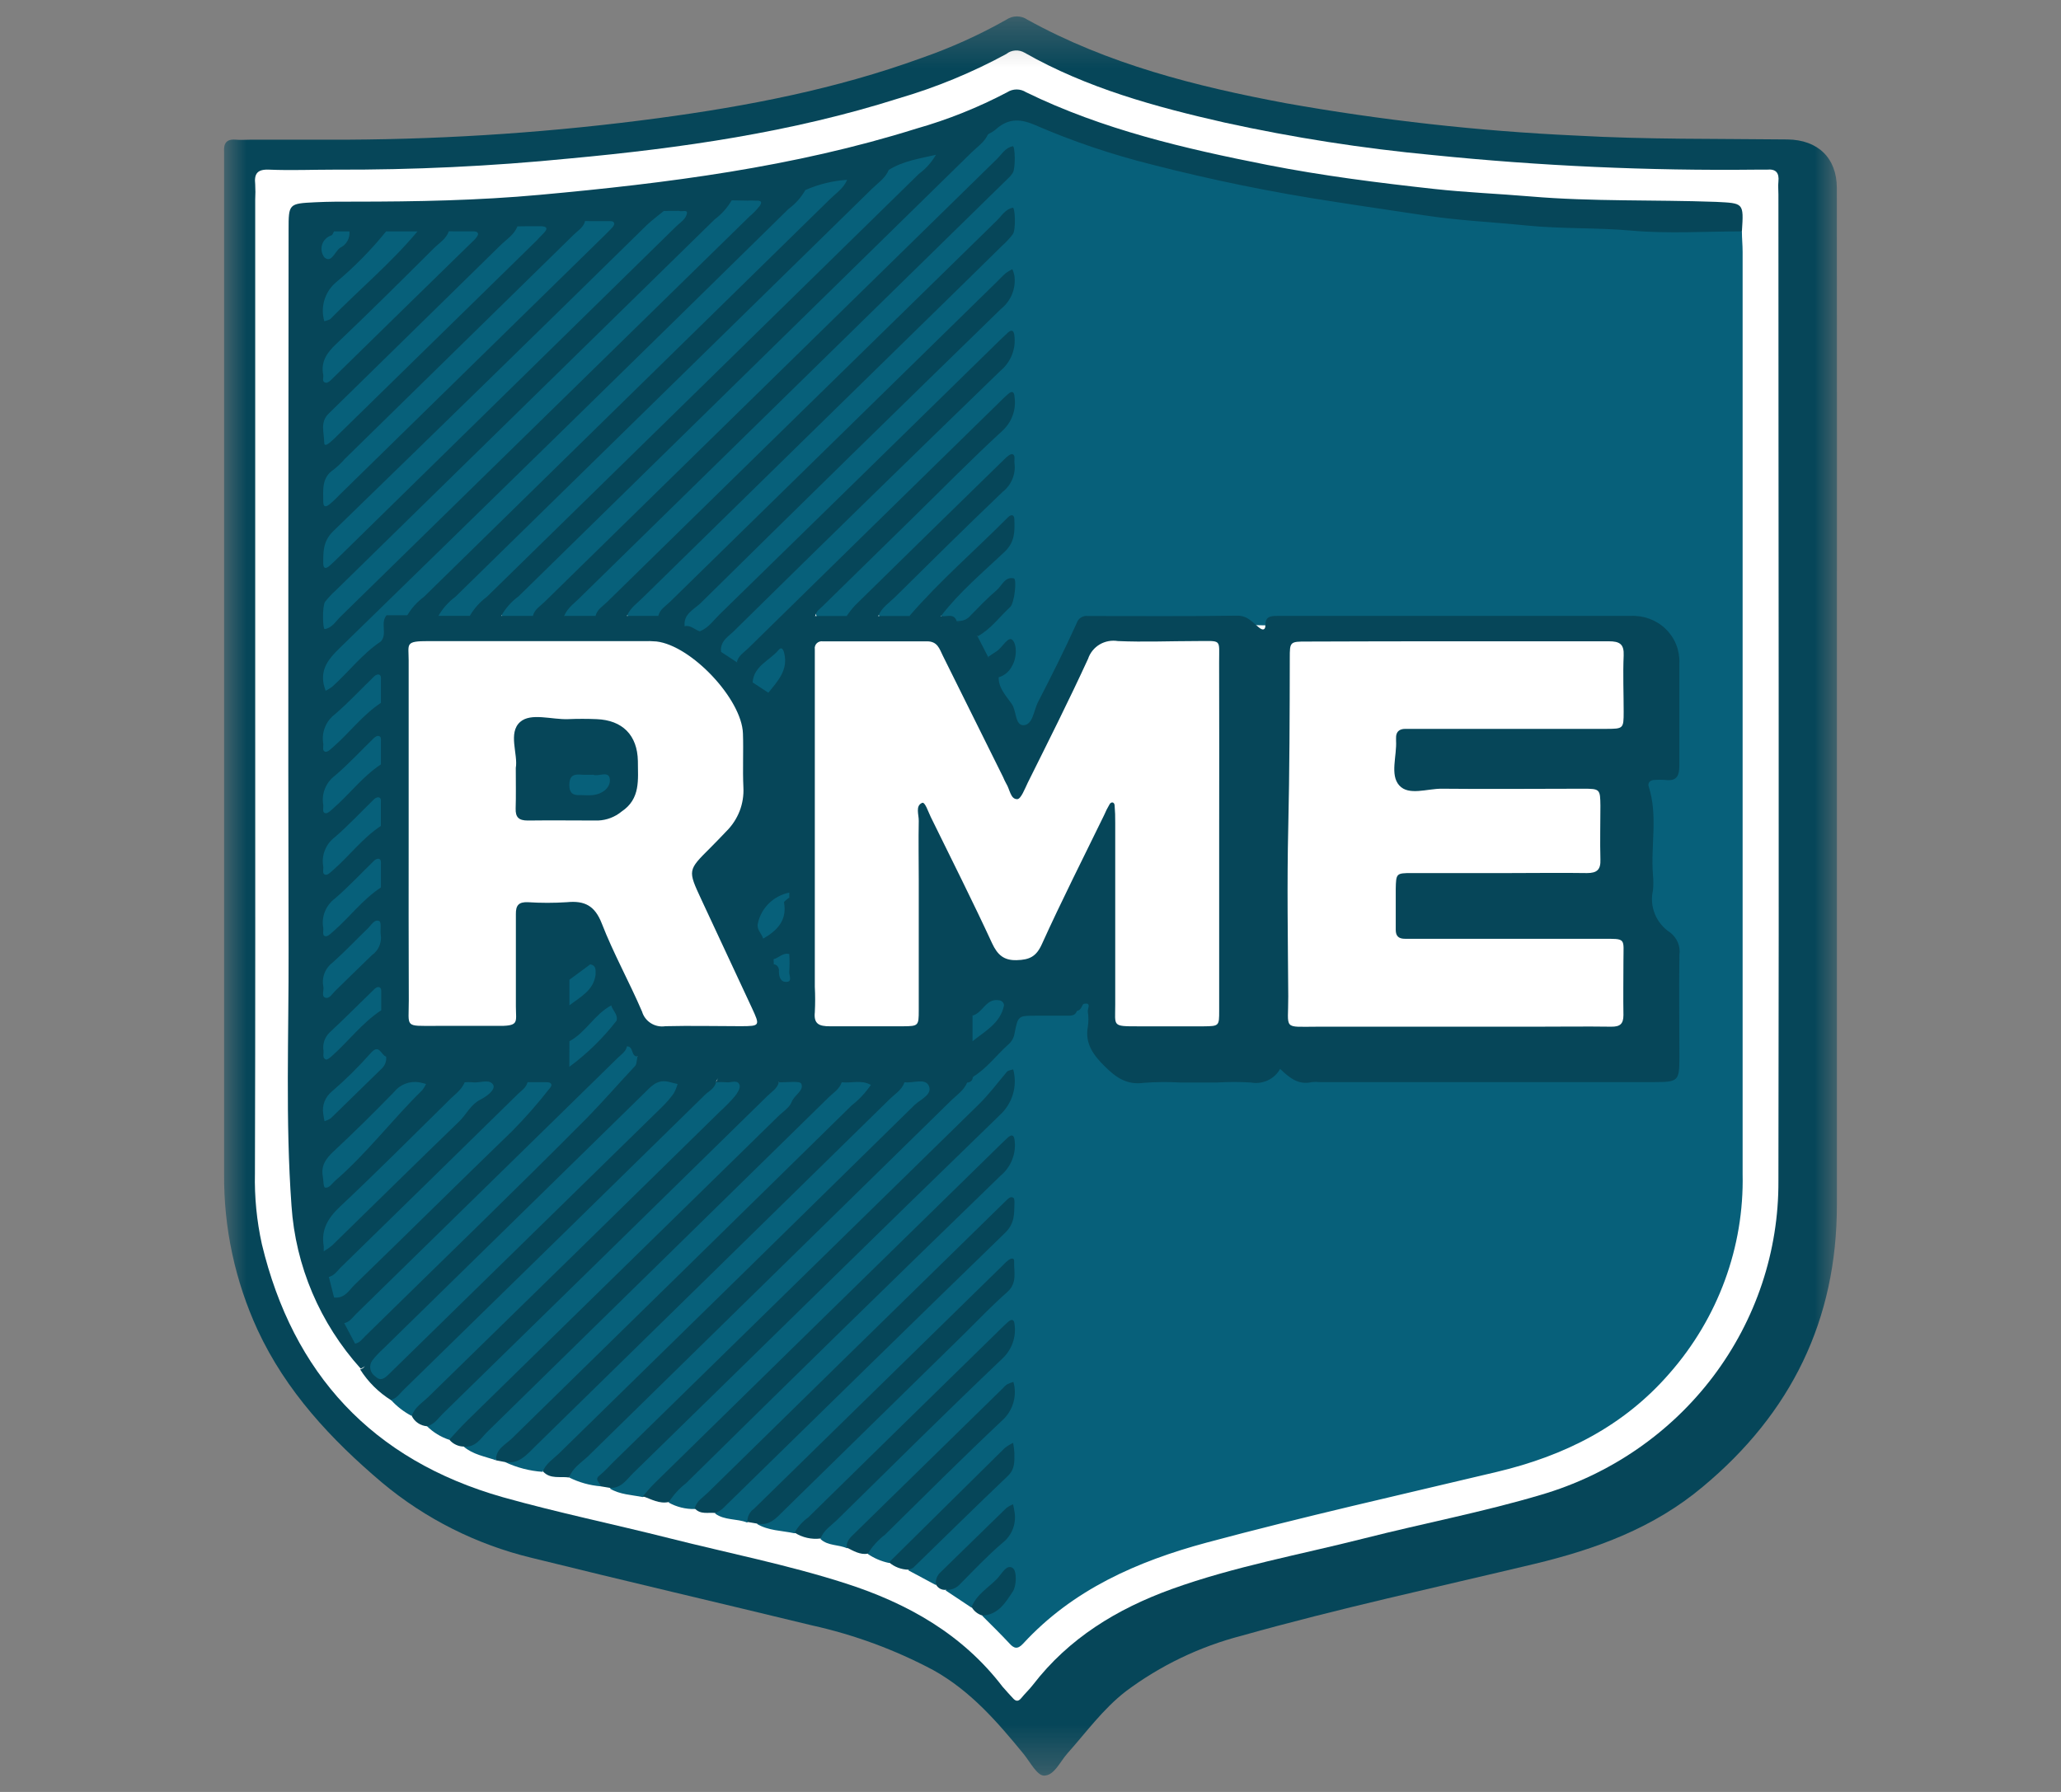 <svg width="46" height="40" viewBox="0 0 46 40" fill="none" xmlns="http://www.w3.org/2000/svg">
<rect x="0" y="0" width="46" height="40" fill="#808080" stroke="none"/>
<mask id="mask0_8677_2561" style="mask-type:luminance" maskUnits="userSpaceOnUse" x="5" y="0" width="36" height="40">
<path d="M41 0.364H5V39.636H41V0.364Z" fill="white"/>
</mask>
<g mask="url(#mask0_8677_2561)">
<path d="M40.998 15.921C40.998 19.577 40.998 23.237 40.998 26.901C40.998 29.459 39.98 31.546 38.001 33.191C36.913 34.105 35.62 34.582 34.244 34.911C32.068 35.431 29.869 35.906 27.716 36.512C26.777 36.755 25.896 37.178 25.124 37.757C24.613 38.154 24.243 38.671 23.823 39.141C23.658 39.326 23.531 39.636 23.302 39.636C23.147 39.636 22.991 39.332 22.85 39.157C22.264 38.442 21.666 37.746 20.83 37.281C19.978 36.827 19.066 36.491 18.121 36.282C16.037 35.776 13.946 35.29 11.863 34.774C10.635 34.477 9.493 33.903 8.53 33.098C7.387 32.131 6.382 31.052 5.749 29.686C5.246 28.592 4.991 27.404 5.002 26.204C5.002 20.39 5.002 14.576 5.002 8.762V3.735C5.002 3.62 5.002 3.506 5.002 3.392C4.989 3.208 5.045 3.1 5.26 3.118C5.375 3.128 5.493 3.118 5.609 3.118C6.33 3.118 7.05 3.118 7.771 3.118C10.085 3.105 12.395 2.945 14.687 2.638C16.685 2.37 18.66 1.988 20.561 1.297C21.22 1.068 21.857 0.781 22.463 0.438C22.531 0.391 22.613 0.366 22.696 0.366C22.78 0.366 22.861 0.391 22.929 0.438C24.724 1.431 26.691 1.928 28.694 2.303C30.834 2.684 32.996 2.926 35.169 3.026C36.746 3.115 38.321 3.095 39.895 3.113C40.576 3.121 40.997 3.528 40.997 4.198C40.999 8.106 41 12.014 40.998 15.921Z" fill="#064659"/>
<path d="M5.696 15.497V4.457C5.702 4.343 5.702 4.228 5.696 4.114C5.67 3.877 5.744 3.775 6.007 3.787C6.492 3.807 6.98 3.787 7.466 3.787C9.217 3.794 10.967 3.711 12.709 3.538C15.195 3.308 17.668 2.955 20.06 2.195C20.894 1.951 21.699 1.619 22.46 1.205C22.517 1.159 22.586 1.132 22.66 1.127C22.733 1.122 22.806 1.14 22.869 1.177C24.256 1.966 25.786 2.385 27.332 2.736C28.864 3.072 30.415 3.314 31.978 3.461C34.376 3.705 36.787 3.814 39.199 3.787C39.276 3.787 39.354 3.787 39.432 3.787C39.64 3.765 39.713 3.86 39.693 4.053C39.683 4.148 39.693 4.244 39.693 4.34C39.693 11.679 39.708 19.02 39.693 26.359C39.702 27.932 39.19 29.464 38.235 30.728C37.28 31.991 35.933 32.917 34.396 33.367C33.103 33.752 31.769 34.005 30.461 34.337C29.02 34.703 27.553 34.966 26.151 35.472C24.926 35.915 23.854 36.572 23.058 37.605C22.977 37.711 22.876 37.804 22.791 37.909C22.726 37.987 22.67 37.978 22.609 37.909C22.548 37.841 22.453 37.743 22.377 37.652C21.481 36.48 20.259 35.789 18.862 35.341C17.573 34.928 16.246 34.667 14.937 34.336C13.694 34.022 12.451 33.766 11.226 33.422C8.298 32.59 6.537 30.655 5.845 27.774C5.73 27.253 5.678 26.721 5.69 26.187C5.701 22.627 5.696 19.061 5.696 15.497Z" fill="white"/>
<path d="M38.878 5.165C38.878 5.318 38.894 5.47 38.894 5.622C38.894 12.483 38.894 19.345 38.894 26.207C38.929 27.838 38.346 29.424 37.259 30.66C36.239 31.834 34.928 32.495 33.409 32.856C31.247 33.371 29.079 33.857 26.933 34.434C25.379 34.853 23.941 35.487 22.836 36.689C22.707 36.829 22.626 36.794 22.525 36.68C22.329 36.471 22.124 36.268 21.924 36.07C22.059 35.84 22.339 35.731 22.443 35.473C22.463 35.422 22.505 35.345 22.472 35.321C22.392 35.248 22.351 35.351 22.304 35.389C22.104 35.562 21.956 35.796 21.683 35.886L21.106 35.502C21.433 35.123 21.829 34.812 22.171 34.448C22.255 34.369 22.33 34.281 22.393 34.184C22.443 34.102 22.524 33.97 22.466 33.929C22.368 33.857 22.311 34.005 22.256 34.061C21.79 34.491 21.369 34.968 20.884 35.38L20.273 35.053C20.724 34.355 21.415 33.878 21.97 33.274C22.144 33.123 22.296 32.95 22.424 32.76C22.46 32.692 22.516 32.587 22.465 32.55C22.413 32.513 22.34 32.603 22.29 32.652C21.659 33.27 21.028 33.888 20.396 34.503C20.24 34.655 20.093 34.856 19.838 34.888C19.671 34.853 19.512 34.785 19.372 34.69C19.313 34.408 19.549 34.285 19.703 34.131C20.438 33.397 21.185 32.673 21.928 31.947C22.025 31.852 22.124 31.761 22.216 31.662C22.356 31.51 22.519 31.357 22.469 31.121C22.337 31.228 22.213 31.346 22.101 31.473C21.027 32.494 20.01 33.572 18.904 34.561C18.714 34.474 18.481 34.511 18.316 34.358C18.253 34.053 18.512 33.926 18.678 33.761C19.815 32.635 20.962 31.52 22.098 30.401C22.276 30.225 22.465 30.055 22.489 29.784C22.244 29.852 22.13 30.072 21.967 30.229C20.75 31.409 19.541 32.599 18.327 33.784C18.15 33.958 17.995 34.163 17.73 34.226C17.449 34.165 17.151 34.171 16.894 34.017C17.864 33.277 18.663 32.363 19.536 31.528C20.374 30.73 21.19 29.913 22.015 29.104C22.148 28.992 22.266 28.864 22.367 28.723C22.422 28.634 22.536 28.522 22.432 28.429C22.39 28.393 22.292 28.53 22.225 28.594C21.069 29.726 19.917 30.862 18.756 31.986C18.065 32.657 17.409 33.357 16.674 33.986C16.444 33.895 16.173 33.942 15.963 33.787C16.024 33.525 16.248 33.383 16.43 33.211C18.295 31.375 20.166 29.54 22.043 27.707C22.231 27.523 22.469 27.362 22.475 27.058C22.222 27.138 22.093 27.363 21.921 27.531C19.975 29.428 18.032 31.327 16.092 33.228C15.915 33.4 15.769 33.616 15.505 33.685C15.303 33.689 15.104 33.64 14.928 33.543C14.886 33.217 15.166 33.086 15.346 32.903C17.558 30.726 19.774 28.554 21.994 26.387C22.171 26.213 22.376 26.056 22.46 25.809C22.479 25.758 22.516 25.675 22.477 25.657C22.438 25.639 22.382 25.7 22.342 25.739C22.261 25.823 22.186 25.904 22.096 25.985L14.99 32.941C14.798 33.129 14.619 33.336 14.345 33.418C14.097 33.368 13.837 33.364 13.612 33.228C16.4 30.486 19.19 27.753 21.983 25.028C22.174 24.84 22.396 24.674 22.472 24.4C22.488 24.345 22.52 24.256 22.491 24.237C22.399 24.181 22.382 24.292 22.335 24.336C19.622 27.066 16.82 29.736 14.07 32.456C13.83 32.678 13.609 32.919 13.41 33.178C13.164 33.158 12.924 33.091 12.704 32.981C12.637 32.623 12.954 32.491 13.146 32.303C15.931 29.561 18.733 26.831 21.52 24.088C21.577 24.024 21.638 23.965 21.698 23.904C22.009 23.573 22.396 23.302 22.531 22.837C22.62 22.533 22.892 22.533 23.153 22.525C23.464 22.511 23.775 22.577 24.05 22.373C24.393 22.22 24.396 22.487 24.437 22.677C24.679 23.835 24.856 24 26.064 23.974C26.874 23.957 27.691 24.1 28.495 23.821C28.806 23.713 29.116 23.987 29.455 23.987C31.869 23.987 34.284 23.987 36.698 23.987C37.141 23.987 37.335 23.814 37.32 23.378C37.304 22.769 37.32 22.159 37.32 21.55C37.34 21.338 37.278 21.127 37.147 20.957C36.749 20.542 36.723 20.044 36.737 19.515C36.749 19.076 36.749 18.638 36.737 18.2C36.723 17.786 36.609 17.355 37.177 17.158C37.341 17.101 37.32 16.854 37.321 16.689C37.321 16.098 37.341 15.507 37.321 14.918C37.293 14.264 36.967 13.932 36.294 13.926C33.841 13.906 31.384 13.845 28.936 13.949C27.606 14.005 26.294 13.819 24.964 13.903C24.474 13.934 24.165 14.063 23.967 14.512C23.756 15.004 23.51 15.482 23.232 15.941C22.953 16.398 22.766 16.398 22.5 15.934C22.37 15.743 22.278 15.53 22.228 15.306C22.228 14.991 22.53 14.782 22.527 14.467C22.527 14.422 22.55 14.377 22.527 14.333C22.534 14.37 22.527 14.409 22.506 14.441C22.469 14.518 22.41 14.583 22.337 14.629C22.264 14.675 22.179 14.7 22.091 14.701C21.998 14.662 21.92 14.595 21.868 14.509C21.815 14.424 21.791 14.325 21.798 14.226C21.917 13.912 22.236 13.755 22.41 13.484C22.46 13.406 22.545 13.288 22.482 13.234C22.388 13.157 22.335 13.303 22.269 13.353C21.989 13.566 21.826 13.946 21.39 13.935C21.253 13.916 21.124 13.86 21.017 13.774C20.948 13.469 21.209 13.344 21.369 13.172C21.695 12.823 22.065 12.515 22.378 12.153C22.451 12.067 22.553 11.906 22.488 11.848C22.382 11.766 22.317 11.935 22.244 12C21.574 12.598 21.016 13.309 20.273 13.828C20.076 13.897 19.859 13.892 19.665 13.813C19.435 13.508 19.749 13.368 19.9 13.216C20.628 12.479 21.378 11.761 22.116 11.033C22.294 10.858 22.488 10.69 22.489 10.413C22.267 10.503 22.149 10.706 21.989 10.861C21.119 11.702 20.258 12.552 19.392 13.397C19.244 13.575 19.062 13.722 18.856 13.83C18.662 13.895 18.451 13.888 18.262 13.812C18.029 13.467 18.382 13.336 18.54 13.176C19.64 12.073 20.761 10.989 21.875 9.898C21.984 9.792 22.093 9.68 22.205 9.575C22.393 9.406 22.505 9.17 22.516 8.92C22.391 9.081 22.253 9.231 22.102 9.368C20.397 11.038 18.692 12.706 16.988 14.374C16.823 14.534 16.677 14.721 16.453 14.809C16.366 14.811 16.281 14.787 16.209 14.74C16.136 14.694 16.079 14.627 16.046 14.549C15.97 14.2 16.251 14.036 16.448 13.842C18.285 12.034 20.13 10.235 21.969 8.427C22.18 8.218 22.466 8.047 22.474 7.699C22.2 7.808 22.048 8.055 21.852 8.245C19.987 10.058 18.13 11.874 16.28 13.693C16.091 13.877 15.929 14.107 15.634 14.15C15.563 14.15 15.492 14.136 15.427 14.108C15.362 14.081 15.303 14.041 15.255 13.99C15.121 13.604 15.452 13.443 15.657 13.24C17.74 11.189 19.827 9.142 21.919 7.098C22.146 6.874 22.444 6.69 22.482 6.329C22.171 6.449 22.003 6.724 21.782 6.938C19.606 9.059 17.43 11.184 15.255 13.313C15.063 13.499 14.896 13.716 14.633 13.827C14.44 13.892 14.229 13.885 14.041 13.809C13.829 13.443 14.184 13.306 14.352 13.132C16.113 11.387 17.884 9.65 19.664 7.919C20.493 7.107 21.317 6.3 22.137 5.497C22.303 5.334 22.468 5.17 22.471 4.917C22.264 4.995 22.16 5.182 22.005 5.324C19.279 7.985 16.557 10.648 13.837 13.312C13.646 13.499 13.478 13.716 13.215 13.827C13.022 13.892 12.811 13.886 12.622 13.81C12.389 13.464 12.741 13.332 12.902 13.173C14.156 11.92 15.429 10.686 16.695 9.444L22.023 4.227C22.214 4.04 22.432 3.866 22.463 3.573C22.192 3.64 22.073 3.878 21.897 4.055C18.739 7.136 15.584 10.222 12.432 13.312C12.239 13.499 12.072 13.716 11.81 13.827C11.625 13.888 11.424 13.883 11.242 13.813C11.024 13.501 11.33 13.368 11.482 13.216C12.378 12.319 13.29 11.437 14.196 10.549C16.83 7.966 19.465 5.384 22.102 2.803C22.429 2.515 22.783 2.498 23.183 2.65C26.481 3.942 29.943 4.478 33.456 4.771C35.041 4.903 36.626 5.013 38.218 4.993C38.451 4.999 38.689 4.995 38.878 5.165Z" fill="#07607A"/>
<path d="M38.878 5.165C38.061 5.165 37.239 5.22 36.429 5.149C35.619 5.077 34.847 5.112 34.065 5.033C33.283 4.954 32.539 4.922 31.787 4.806C31.114 4.702 30.436 4.608 29.766 4.501C28.4 4.294 27.045 4.017 25.708 3.673C24.81 3.449 23.932 3.152 23.085 2.784C22.727 2.632 22.472 2.66 22.206 2.905C22.161 2.938 22.113 2.967 22.062 2.992C21.725 3.27 21.316 3.406 20.912 3.552C20.562 3.686 20.195 3.775 19.847 3.912C19.536 3.991 19.226 4.046 18.915 4.126C18.604 4.207 18.293 4.312 17.962 4.375C17.544 4.431 17.127 4.495 16.718 4.579C16.6 4.607 16.48 4.629 16.36 4.644C15.974 4.75 15.568 4.715 15.183 4.81C15.062 4.84 14.939 4.859 14.815 4.868C14.294 5.005 13.75 4.931 13.226 5.036C13.165 5.053 13.103 5.066 13.04 5.074C12.633 5.127 12.216 5.036 11.813 5.153C11.72 5.177 11.625 5.192 11.529 5.199C11.086 5.237 10.637 5.15 10.197 5.264C10.134 5.282 10.071 5.295 10.006 5.303C9.779 5.322 9.551 5.327 9.322 5.327C9.094 5.327 8.856 5.334 8.63 5.327C8.366 5.313 8.102 5.338 7.838 5.327C7.705 5.318 7.573 5.349 7.459 5.417C7.393 5.473 7.343 5.544 7.312 5.624C7.282 5.703 7.272 5.789 7.283 5.874C7.283 9.109 7.283 12.345 7.283 15.58C7.283 18.529 7.283 21.48 7.283 24.429C7.283 25.496 7.263 26.562 7.299 27.628C7.319 27.69 7.337 27.752 7.35 27.816C7.37 28.021 7.405 28.225 7.456 28.425C7.497 28.577 7.549 28.73 7.602 28.882C7.661 29.08 7.733 29.274 7.816 29.464C7.894 29.633 7.982 29.793 8.069 29.957C8.101 30.155 8.439 30.364 8.052 30.552C7.14 29.54 6.596 28.261 6.506 26.914C6.368 25.011 6.447 23.105 6.441 21.203C6.427 15.847 6.441 10.492 6.441 5.136C6.441 4.548 6.441 4.544 7.036 4.515C7.327 4.5 7.619 4.501 7.911 4.501C9.293 4.501 10.674 4.475 12.048 4.349C14.891 4.09 17.718 3.73 20.452 2.871C21.155 2.671 21.835 2.399 22.48 2.059C22.542 2.019 22.616 1.997 22.691 1.997C22.765 1.997 22.839 2.019 22.901 2.059C24.611 2.893 26.435 3.316 28.29 3.682C29.522 3.924 30.767 4.081 32.012 4.218C32.722 4.296 33.447 4.325 34.158 4.385C35.538 4.503 36.919 4.456 38.297 4.506C38.919 4.538 38.92 4.521 38.878 5.165Z" fill="#064659"/>
<path d="M8.039 30.57C8.149 30.533 8.169 30.469 8.113 30.37C8.057 30.271 7.981 30.123 7.917 30C7.997 29.752 8.197 29.593 8.374 29.42C9.832 27.991 11.286 26.56 12.749 25.139C13.272 24.632 13.666 24.007 14.259 23.562C14.725 23.957 15.347 23.91 15.883 24.073C15.934 24.096 15.977 24.133 16.009 24.179C16.009 24.443 15.807 24.579 15.646 24.735C13.536 26.809 11.422 28.878 9.304 30.943C9.148 31.095 9.021 31.324 8.733 31.258C8.452 31.083 8.215 30.848 8.039 30.57Z" fill="#064659"/>
<path d="M13.407 33.178C13.407 33.099 13.251 33.039 13.377 32.939C13.503 32.838 13.599 32.724 13.71 32.616C16.42 29.962 19.131 27.309 21.841 24.657C22.074 24.428 22.265 24.172 22.474 23.924C22.502 23.892 22.566 23.887 22.614 23.871C22.624 23.907 22.631 23.943 22.637 23.98C22.663 24.147 22.647 24.318 22.591 24.477C22.534 24.636 22.438 24.78 22.312 24.894C19.574 27.548 16.855 30.226 14.128 32.887C13.982 33.032 13.864 33.228 13.609 33.212L13.407 33.178Z" fill="#064659"/>
<path d="M21.59 24.157C21.515 24.343 21.346 24.449 21.212 24.582C18.518 27.222 15.82 29.866 13.118 32.514C12.962 32.658 12.777 32.773 12.701 32.981C12.505 32.952 12.286 33.022 12.125 32.852C12.064 32.521 12.353 32.395 12.532 32.215C15.055 29.734 17.58 27.256 20.109 24.781C20.278 24.617 20.693 24.432 20.18 24.172C20.17 24.144 20.168 24.114 20.175 24.085C20.182 24.056 20.197 24.029 20.219 24.009C20.705 23.799 21.155 23.913 21.59 24.157Z" fill="#064659"/>
<path d="M20.188 24.158C20.372 24.184 20.643 24.062 20.727 24.231C20.825 24.428 20.553 24.536 20.416 24.662C17.779 27.253 15.137 29.843 12.49 32.431C12.354 32.564 12.179 32.67 12.112 32.855C11.821 32.835 11.536 32.761 11.273 32.637C11.704 32.315 12.106 31.959 12.476 31.571C14.847 29.246 17.221 26.923 19.597 24.601C19.774 24.432 19.917 24.213 20.188 24.158Z" fill="#07607A"/>
<path d="M20.188 24.159C20.129 24.331 19.972 24.422 19.851 24.541C17.221 27.121 14.588 29.7 11.954 32.278C11.762 32.464 11.596 32.686 11.276 32.637L11.072 32.598C10.931 32.234 11.257 32.092 11.442 31.909C13.857 29.533 16.276 27.161 18.7 24.794C18.765 24.723 18.835 24.656 18.909 24.594C19.265 24.335 18.979 24.268 18.781 24.172C18.769 24.145 18.765 24.115 18.771 24.086C18.777 24.057 18.792 24.031 18.814 24.011C19.302 23.796 19.746 23.916 20.186 24.163L20.188 24.159Z" fill="#064659"/>
<path d="M18.785 24.158C19.002 24.184 19.228 24.097 19.437 24.218C19.319 24.391 19.175 24.545 19.009 24.675C16.484 27.154 13.957 29.631 11.428 32.107C11.285 32.247 11.061 32.345 11.07 32.597C10.823 32.511 10.556 32.469 10.351 32.293C13.045 29.642 15.742 27.002 18.442 24.372C18.527 24.262 18.649 24.187 18.785 24.158Z" fill="#07607A"/>
<path d="M18.786 24.158C18.739 24.311 18.596 24.396 18.489 24.501C15.95 26.99 13.412 29.478 10.873 31.965C10.729 32.109 10.616 32.313 10.359 32.291C10.296 32.291 10.234 32.278 10.178 32.251C10.121 32.225 10.071 32.187 10.031 32.139C10.005 31.818 10.278 31.682 10.462 31.501C12.656 29.343 14.855 27.187 17.059 25.034C17.215 24.882 17.356 24.73 17.505 24.577C17.732 24.353 17.561 24.262 17.381 24.163C17.371 24.135 17.369 24.105 17.377 24.076C17.384 24.048 17.399 24.022 17.421 24.002C17.908 23.793 18.354 23.91 18.791 24.154L18.786 24.158Z" fill="#064659"/>
<path d="M14.347 33.4C14.435 33.301 14.519 33.198 14.614 33.105C17.144 30.625 19.675 28.146 22.208 25.669C22.304 25.575 22.399 25.479 22.498 25.389C22.572 25.325 22.628 25.327 22.643 25.439C22.665 25.588 22.648 25.74 22.593 25.881C22.539 26.022 22.449 26.147 22.332 26.244C19.985 28.519 17.646 30.807 15.313 33.108C15.162 33.225 15.032 33.368 14.93 33.528C14.713 33.576 14.536 33.464 14.347 33.4Z" fill="#064659"/>
<path d="M17.383 24.159C17.403 24.159 17.422 24.159 17.442 24.159C17.597 24.159 17.854 24.127 17.883 24.189C17.955 24.341 17.728 24.442 17.67 24.597C17.62 24.728 17.465 24.821 17.359 24.928L10.418 31.722C10.281 31.856 10.156 32.001 10.025 32.139C9.838 32.077 9.668 31.973 9.529 31.835C9.577 31.612 9.762 31.489 9.91 31.344C12.23 29.068 14.553 26.794 16.878 24.523C17.024 24.378 17.153 24.197 17.383 24.159Z" fill="#07607A"/>
<path d="M17.383 24.158C17.349 24.298 17.227 24.368 17.129 24.463C14.716 26.829 12.302 29.193 9.885 31.555C9.778 31.66 9.694 31.799 9.529 31.837C9.459 31.831 9.391 31.808 9.332 31.769C9.273 31.73 9.226 31.677 9.194 31.615C9.122 31.281 9.414 31.158 9.592 30.976C11.629 28.969 13.671 26.966 15.72 24.968C15.843 24.848 15.956 24.716 16.09 24.607C16.377 24.374 16.157 24.277 15.981 24.161C16.118 23.789 16.433 23.901 16.696 23.928C16.958 23.955 17.195 23.971 17.384 24.161L17.383 24.158Z" fill="#064659"/>
<path d="M15.981 24.159C16.058 24.152 16.136 24.152 16.214 24.159C16.315 24.175 16.464 24.087 16.508 24.223C16.529 24.29 16.456 24.404 16.399 24.474C16.299 24.591 16.191 24.701 16.077 24.804C13.911 26.931 11.739 29.056 9.563 31.18C9.428 31.312 9.253 31.414 9.19 31.608C9.014 31.516 8.856 31.394 8.724 31.247C8.848 31.221 8.914 31.119 8.993 31.039C11.25 28.834 13.505 26.626 15.758 24.416C15.849 24.343 15.954 24.28 15.981 24.159Z" fill="#07607A"/>
<path d="M15.506 33.67C15.545 33.509 15.688 33.428 15.795 33.323C17.938 31.221 20.083 29.12 22.23 27.021L22.478 26.779C22.517 26.741 22.566 26.702 22.618 26.738C22.64 26.751 22.642 26.808 22.642 26.844C22.634 27.085 22.656 27.301 22.436 27.517C20.323 29.566 18.223 31.63 16.117 33.688C16.072 33.722 16.023 33.751 15.971 33.774C15.812 33.754 15.635 33.818 15.506 33.67Z" fill="#064659"/>
<path d="M16.681 33.973C16.679 33.916 16.691 33.86 16.716 33.809C16.742 33.757 16.78 33.713 16.827 33.681L22.391 28.236C22.429 28.193 22.472 28.154 22.519 28.12C22.562 28.091 22.64 28.069 22.635 28.154C22.626 28.39 22.713 28.637 22.48 28.843C22.149 29.135 21.844 29.452 21.529 29.766L17.488 33.726C17.323 33.889 17.177 34.067 16.896 34.01L16.681 33.973Z" fill="#064659"/>
<path d="M17.736 34.212C17.81 34.078 17.913 33.962 18.039 33.872C19.428 32.508 20.819 31.146 22.21 29.786C22.306 29.692 22.401 29.595 22.502 29.506C22.578 29.438 22.636 29.45 22.644 29.562C22.664 29.701 22.65 29.843 22.603 29.975C22.556 30.108 22.478 30.227 22.375 30.324C21.131 31.508 19.915 32.716 18.693 33.918C18.558 34.05 18.382 34.157 18.315 34.343C18.112 34.368 17.907 34.322 17.736 34.212Z" fill="#064659"/>
<path d="M18.902 34.547C18.879 34.395 18.994 34.308 19.089 34.213L22.391 30.981C22.416 30.951 22.444 30.925 22.475 30.903C22.521 30.88 22.569 30.861 22.618 30.847C22.628 30.883 22.636 30.919 22.642 30.956C22.662 31.096 22.647 31.239 22.597 31.372C22.547 31.505 22.465 31.624 22.357 31.718C21.474 32.55 20.616 33.407 19.752 34.259C19.599 34.376 19.469 34.519 19.37 34.682C19.199 34.713 19.044 34.618 18.902 34.547Z" fill="#064659"/>
<path d="M19.843 34.875C20.703 34.025 21.562 33.175 22.422 32.326C22.481 32.28 22.544 32.24 22.612 32.208C22.626 32.28 22.635 32.353 22.64 32.427C22.64 32.613 22.66 32.789 22.492 32.949C21.781 33.624 21.086 34.313 20.383 34.995C20.351 35.016 20.315 35.031 20.278 35.039C20.117 35.037 19.963 34.978 19.843 34.875Z" fill="#064659"/>
<path d="M20.889 35.367C20.883 35.32 20.888 35.273 20.904 35.228C20.919 35.184 20.945 35.143 20.979 35.109C21.474 34.628 21.967 34.142 22.463 33.661C22.508 33.627 22.558 33.6 22.611 33.58C22.622 33.633 22.634 33.688 22.642 33.742C22.666 33.872 22.653 34.006 22.606 34.129C22.558 34.253 22.477 34.362 22.371 34.444C22.036 34.73 21.733 35.053 21.422 35.367C21.383 35.409 21.334 35.442 21.281 35.463C21.227 35.484 21.169 35.493 21.111 35.489C21.066 35.493 21.02 35.484 20.98 35.462C20.941 35.44 20.909 35.407 20.889 35.367Z" fill="#064659"/>
<path d="M21.686 35.873C21.792 35.597 22.052 35.447 22.247 35.249C22.353 35.143 22.468 34.901 22.606 35.004C22.697 35.07 22.69 35.396 22.606 35.525C22.451 35.758 22.286 36.048 21.926 36.063C21.824 36.032 21.738 35.964 21.686 35.873Z" fill="#064659"/>
<path d="M17.383 24.157C16.997 24.228 16.648 23.981 16.264 24.042C16.156 24.058 16.026 24.006 15.979 24.157C15.56 24.216 15.171 24.004 14.747 24.033C14.458 24.059 14.422 23.715 14.228 23.585C14.046 23.637 14.002 23.485 13.917 23.387C13.826 23.203 13.746 23.015 13.676 22.822C13.625 22.708 13.573 22.596 13.521 22.484C13.409 22.265 13.31 22.039 13.225 21.809C13.19 21.723 13.137 21.645 13.07 21.579C12.663 21.535 12.95 21.844 12.866 21.963C12.866 22.135 12.866 22.307 12.879 22.48C12.879 22.726 12.879 22.971 12.879 23.217C12.879 23.401 12.879 23.585 12.868 23.77C12.854 24.074 12.712 24.24 12.372 24.199C12.205 24.176 12.034 24.189 11.873 24.237C11.815 24.254 11.757 24.267 11.697 24.275C11.256 24.333 10.822 24.085 10.379 24.254C9.736 24.265 9.086 24.291 8.629 23.719C8.592 23.673 8.561 23.622 8.538 23.567C8.452 23.262 8.34 22.958 8.395 22.626C8.403 22.568 8.415 22.511 8.43 22.455C8.454 21.617 8.504 20.779 8.384 19.946C8.39 19.889 8.401 19.833 8.418 19.779C8.591 19.363 8.331 18.956 8.392 18.543C8.4 18.488 8.411 18.434 8.426 18.38C8.581 17.972 8.328 17.573 8.393 17.162C8.401 17.107 8.412 17.053 8.427 17C8.583 16.592 8.328 16.196 8.393 15.79C8.401 15.736 8.412 15.682 8.427 15.629C8.559 15.224 8.427 14.822 8.404 14.418C8.408 14.361 8.417 14.304 8.432 14.249C8.5 14.059 8.465 13.829 8.65 13.682C8.794 13.613 8.955 13.579 9.116 13.586C9.346 13.586 9.582 13.576 9.804 13.586C10.027 13.597 10.271 13.574 10.51 13.586C10.749 13.598 11.006 13.553 11.2 13.749H11.895C12.13 13.621 12.361 13.536 12.599 13.749H13.294C13.528 13.621 13.76 13.536 13.996 13.749H14.692C14.985 13.589 15.134 13.778 15.28 13.978C15.42 13.947 15.508 14.063 15.628 14.095C15.911 14.123 16.038 14.302 16.094 14.552L16.444 14.782C16.672 14.825 16.755 15.047 16.919 15.158C17.048 15.251 17.169 15.353 17.282 15.463C17.414 15.597 17.46 15.55 17.46 15.385C17.46 14.971 17.437 14.557 17.471 14.144C17.513 13.655 17.676 13.574 18.199 13.751H18.898C19.133 13.623 19.364 13.537 19.602 13.751H20.3C20.535 13.623 20.766 13.537 21.004 13.751C21.124 13.778 21.288 13.676 21.354 13.867C21.523 13.963 21.784 13.941 21.82 14.209L22.055 14.666C22.264 14.753 22.302 14.927 22.289 15.123C22.289 15.369 22.457 15.532 22.585 15.719C22.689 15.871 22.653 16.199 22.85 16.188C23.048 16.177 23.073 15.867 23.161 15.685C23.463 15.101 23.758 14.511 24.03 13.912C24.045 13.86 24.079 13.815 24.126 13.785C24.172 13.755 24.228 13.743 24.283 13.751C25.393 13.751 26.503 13.76 27.614 13.743C27.852 13.743 27.956 13.896 28.101 14.008C28.181 14.074 28.245 14.068 28.242 13.956C28.242 13.763 28.354 13.748 28.506 13.749C28.992 13.749 29.479 13.749 29.967 13.749H36.394C36.537 13.741 36.68 13.763 36.814 13.812C36.949 13.862 37.071 13.938 37.173 14.036C37.276 14.135 37.356 14.253 37.409 14.383C37.462 14.514 37.487 14.654 37.482 14.794C37.482 15.556 37.482 16.318 37.482 17.079C37.482 17.312 37.432 17.446 37.161 17.41C37.084 17.404 37.006 17.404 36.928 17.41C36.832 17.41 36.773 17.474 36.796 17.552C37.008 18.203 36.84 18.871 36.893 19.532C36.904 19.646 36.904 19.761 36.893 19.875C36.852 20.052 36.868 20.236 36.936 20.404C37.005 20.573 37.124 20.717 37.278 20.817C37.354 20.876 37.413 20.953 37.449 21.04C37.485 21.128 37.497 21.224 37.483 21.317C37.472 22.079 37.483 22.84 37.483 23.602C37.483 24.129 37.458 24.154 36.931 24.155C34.905 24.155 32.879 24.155 30.855 24.155H29.456C29.397 24.149 29.338 24.149 29.28 24.155C28.969 24.228 28.769 24.047 28.571 23.86C28.51 23.972 28.413 24.062 28.296 24.116C28.178 24.171 28.046 24.188 27.919 24.164C27.666 24.149 27.413 24.149 27.16 24.164H26.341C26.069 24.148 25.797 24.151 25.525 24.172C25.149 24.222 24.913 24.055 24.666 23.812C24.419 23.57 24.209 23.307 24.279 22.923C24.297 22.809 24.297 22.694 24.279 22.58C24.269 22.519 24.372 22.367 24.187 22.409C24.153 22.419 24.139 22.545 24.049 22.562C23.525 22.638 22.993 22.647 22.466 22.588C22.383 22.547 22.307 22.492 22.241 22.428C22.041 22.264 21.893 22.047 21.815 21.803C21.852 22.115 21.869 22.429 21.868 22.743C21.868 22.926 21.868 23.108 21.879 23.29C21.91 23.555 21.851 23.823 21.711 24.052C21.71 24.081 21.697 24.11 21.676 24.131C21.654 24.151 21.625 24.163 21.595 24.164C21.209 24.234 20.859 23.991 20.476 24.05C20.368 24.065 20.238 24.013 20.191 24.164C19.807 24.236 19.457 23.989 19.072 24.05C18.966 24.065 18.836 24.013 18.789 24.164C18.405 24.236 18.054 23.989 17.67 24.05C17.56 24.058 17.429 24.006 17.383 24.157Z" fill="#064659"/>
<path d="M11.19 13.745H10.486C10.416 13.487 10.628 13.367 10.771 13.228C13.939 10.116 17.112 7.006 20.288 3.899C20.48 3.736 20.68 3.584 20.889 3.442C21.251 3.223 21.666 3.125 22.057 2.985C21.981 3.17 21.813 3.276 21.678 3.409C18.311 6.711 14.943 10.012 11.576 13.31C11.417 13.426 11.285 13.574 11.19 13.745Z" fill="#064659"/>
<path d="M12.593 13.745H11.895C11.931 13.605 12.05 13.534 12.15 13.44C15.517 10.141 18.885 6.843 22.252 3.548C22.359 3.443 22.44 3.295 22.605 3.264C22.656 3.255 22.67 3.753 22.605 3.858C22.574 3.906 22.536 3.95 22.493 3.988C22.398 4.084 22.3 4.177 22.204 4.271C19.124 7.286 16.046 10.302 12.967 13.318C12.835 13.454 12.672 13.56 12.593 13.745Z" fill="#064659"/>
<path d="M13.994 13.745H13.293C13.329 13.605 13.449 13.534 13.548 13.44C16.45 10.597 19.351 7.757 22.252 4.92C22.359 4.815 22.44 4.667 22.605 4.637C22.656 4.628 22.678 5.132 22.605 5.229C22.535 5.321 22.456 5.405 22.37 5.482L21.464 6.372C19.098 8.686 16.734 11.002 14.37 13.318C14.238 13.454 14.071 13.56 13.994 13.745Z" fill="#064659"/>
<path d="M15.281 13.973C15.079 13.914 14.925 13.736 14.694 13.745C14.729 13.605 14.849 13.534 14.948 13.44C17.379 11.058 19.811 8.676 22.244 6.296C22.312 6.229 22.378 6.157 22.451 6.095C22.496 6.062 22.545 6.033 22.595 6.008C22.615 6.054 22.63 6.101 22.64 6.149C22.66 6.289 22.642 6.431 22.59 6.562C22.538 6.693 22.451 6.808 22.34 6.897C20.093 9.084 17.854 11.277 15.625 13.475C15.469 13.615 15.252 13.716 15.281 13.973Z" fill="#064659"/>
<path d="M16.091 14.546L15.624 14.089C15.812 14.016 15.921 13.851 16.056 13.719C18.093 11.729 20.128 9.739 22.161 7.746C22.272 7.638 22.38 7.53 22.494 7.426C22.565 7.361 22.623 7.361 22.638 7.475C22.66 7.624 22.643 7.775 22.589 7.916C22.535 8.056 22.445 8.181 22.328 8.278C20.353 10.191 18.384 12.114 16.422 14.046C16.293 14.19 16.069 14.289 16.091 14.546Z" fill="#064659"/>
<path d="M16.798 15.233L16.447 14.776C16.481 14.636 16.602 14.565 16.7 14.471C18.551 12.655 20.404 10.841 22.256 9.028C22.338 8.947 22.419 8.864 22.506 8.791C22.593 8.717 22.637 8.749 22.643 8.856C22.664 8.995 22.651 9.137 22.603 9.27C22.556 9.403 22.476 9.522 22.371 9.618C21.692 10.241 21.047 10.9 20.388 11.545C19.729 12.189 19.044 12.861 18.367 13.525C18.301 13.591 18.212 13.644 18.197 13.747C17.539 13.763 17.617 13.648 17.612 14.323C17.612 14.818 17.612 15.313 17.612 15.807C17.612 15.871 17.654 15.967 17.55 15.984C17.513 15.984 17.449 15.932 17.419 15.889C17.322 15.752 17.236 15.607 17.146 15.466C17.137 15.45 17.13 15.432 17.126 15.414C17.118 15.179 17.365 15.03 17.343 14.791C17.101 14.861 17.012 15.12 16.798 15.233Z" fill="#064659"/>
<path d="M19.605 13.745H18.901C18.953 13.668 19.011 13.594 19.074 13.524C20.185 12.432 21.299 11.342 22.414 10.254C22.466 10.202 22.552 10.124 22.597 10.138C22.67 10.161 22.633 10.264 22.642 10.334C22.659 10.456 22.643 10.579 22.596 10.692C22.55 10.806 22.474 10.905 22.376 10.982C21.57 11.752 20.776 12.537 19.983 13.322C19.848 13.454 19.68 13.561 19.605 13.745Z" fill="#064659"/>
<path d="M21.007 13.745H20.302C20.98 12.96 21.768 12.283 22.497 11.547C22.564 11.481 22.637 11.478 22.64 11.594C22.648 11.856 22.657 12.095 22.421 12.319C21.934 12.779 21.417 13.212 21.007 13.745Z" fill="#064659"/>
<path d="M21.706 24.044V23.243C21.885 22.933 22.123 22.661 22.409 22.441C22.571 22.539 22.762 22.58 22.951 22.559C23.316 22.551 23.68 22.559 24.039 22.559C24.003 22.674 23.91 22.674 23.809 22.673C23.576 22.673 23.343 22.673 23.11 22.673C22.727 22.673 22.721 22.673 22.643 23.072C22.628 23.165 22.58 23.25 22.508 23.313C22.239 23.552 22.025 23.852 21.706 24.044Z" fill="#064659"/>
<path d="M21.823 14.203L21.356 13.861C21.415 13.867 21.474 13.859 21.529 13.837C21.583 13.815 21.631 13.78 21.667 13.734C21.855 13.542 22.042 13.347 22.247 13.172C22.364 13.072 22.427 12.867 22.628 12.91C22.699 12.925 22.643 13.46 22.547 13.55C22.308 13.771 22.115 14.042 21.823 14.203Z" fill="#064659"/>
<path d="M22.292 15.119C22.098 15.023 22.196 14.784 22.057 14.662C22.118 14.621 22.179 14.578 22.242 14.539C22.373 14.455 22.505 14.185 22.601 14.289C22.698 14.393 22.698 14.684 22.587 14.868C22.558 14.927 22.517 14.98 22.466 15.023C22.415 15.066 22.356 15.099 22.292 15.119Z" fill="#064659"/>
<path d="M8.619 23.585C8.76 23.619 8.833 23.738 8.929 23.832C8.988 23.906 9.064 23.964 9.151 24.001C9.238 24.039 9.333 24.055 9.428 24.047C9.75 24.02 10.05 24.233 10.378 24.157L10.404 24.234C10.359 24.475 10.162 24.612 10.002 24.771C9.38 25.387 8.758 26.004 8.123 26.609C7.75 26.964 7.383 27.316 7.223 27.819C6.988 27.691 7.112 27.476 7.112 27.307C7.104 23.703 7.104 20.098 7.112 16.491V5.799C7.12 5.685 7.12 5.57 7.112 5.456C7.072 5.165 7.249 5.152 7.467 5.165C7.527 5.283 7.426 5.37 7.409 5.47C7.599 5.435 7.677 5.26 7.817 5.165H8.636C8.687 5.517 8.359 5.633 8.19 5.845C7.921 6.183 7.475 6.386 7.384 6.859C7.782 6.667 8.006 6.291 8.328 6.015C8.65 5.74 8.925 5.363 9.335 5.165H10.037C10.107 5.449 9.867 5.569 9.714 5.721C9.119 6.322 8.51 6.908 7.907 7.499C7.798 7.607 7.684 7.711 7.583 7.827C7.474 7.936 7.404 8.077 7.383 8.229C7.557 8.238 7.616 8.076 7.711 7.99C8.553 7.176 9.375 6.34 10.233 5.542C10.484 5.309 10.286 5.267 10.152 5.164C10.188 5.053 10.275 5.048 10.375 5.05C10.768 5.05 11.163 5.05 11.557 5.05C11.614 5.354 11.359 5.482 11.192 5.647C10.104 6.713 9.016 7.779 7.939 8.838C7.829 8.945 7.717 9.05 7.613 9.164C7.509 9.278 7.346 9.501 7.411 9.536C7.588 9.635 7.669 9.4 7.773 9.298C9.045 8.054 10.316 6.804 11.584 5.549C11.713 5.421 11.994 5.316 11.766 5.05C11.8 4.94 11.889 4.934 11.986 4.935C12.342 4.935 12.697 4.935 13.053 4.935C13.112 5.266 12.824 5.392 12.645 5.572C11.059 7.14 9.461 8.696 7.868 10.259C7.689 10.406 7.536 10.581 7.417 10.777C7.384 10.843 7.324 10.94 7.392 10.981C7.461 11.023 7.512 10.911 7.565 10.861L8.8 9.65C10.258 8.228 11.716 6.803 13.174 5.376C13.346 5.207 13.475 5.071 13.174 4.934C13.183 4.898 13.205 4.866 13.236 4.844C13.267 4.823 13.306 4.814 13.343 4.818C13.836 4.818 14.329 4.842 14.81 4.707C14.862 4.902 14.686 4.967 14.584 5.066C12.336 7.251 10.104 9.45 7.862 11.641C7.807 11.694 7.751 11.746 7.706 11.803C7.551 11.97 7.364 12.121 7.383 12.381C7.561 12.269 7.719 12.129 7.849 11.966C10.146 9.722 12.441 7.476 14.733 5.226C14.888 5.074 15.098 4.938 15.169 4.705C15.216 4.553 15.345 4.588 15.452 4.593C15.753 4.614 16.055 4.576 16.34 4.478C16.39 4.83 16.08 4.967 15.889 5.156C13.226 7.779 10.559 10.394 7.886 13C7.681 13.201 7.378 13.355 7.403 13.714C7.652 13.592 7.809 13.372 7.998 13.187C10.765 10.484 13.528 7.778 16.287 5.069C16.456 4.903 16.724 4.785 16.68 4.478C16.7 4.448 16.722 4.392 16.741 4.392C17.157 4.41 17.547 4.198 17.967 4.25C18.038 4.509 17.827 4.629 17.684 4.768C14.679 7.713 11.675 10.658 8.67 13.603C8.242 13.989 7.84 14.402 7.467 14.838C7.417 14.902 7.333 15.006 7.426 15.076C7.476 15.113 7.545 15.002 7.605 14.959C7.907 14.749 8.048 14.319 8.507 14.322C8.605 14.698 8.646 15.086 8.626 15.474C8.626 15.57 8.626 15.66 8.507 15.695C8.406 15.341 8.263 15.299 8.023 15.609C7.868 15.819 7.627 15.973 7.473 16.194C7.42 16.27 7.339 16.397 7.4 16.447C7.492 16.522 7.538 16.372 7.607 16.325C7.91 16.12 8.048 15.688 8.507 15.695C8.437 16.071 8.687 16.414 8.626 16.79C8.609 16.895 8.664 17.021 8.508 17.067C8.406 16.715 8.263 16.671 8.023 16.982C7.868 17.192 7.627 17.346 7.473 17.567C7.42 17.644 7.339 17.769 7.4 17.82C7.492 17.896 7.538 17.745 7.607 17.698C7.91 17.492 8.048 17.061 8.507 17.067C8.437 17.443 8.687 17.788 8.626 18.164C8.609 18.267 8.664 18.395 8.508 18.441C8.406 18.088 8.263 18.044 8.023 18.354C7.868 18.565 7.627 18.718 7.473 18.941C7.42 19.017 7.339 19.142 7.4 19.192C7.492 19.268 7.538 19.119 7.607 19.072C7.91 18.866 8.048 18.435 8.507 18.44C8.437 18.817 8.687 19.16 8.626 19.536C8.609 19.64 8.664 19.768 8.508 19.814C8.406 19.462 8.263 19.416 8.023 19.728C7.868 19.939 7.627 20.092 7.473 20.313C7.42 20.39 7.339 20.516 7.4 20.566C7.492 20.641 7.538 20.491 7.607 20.444C7.91 20.239 8.048 19.808 8.508 19.814C8.432 20.118 8.623 20.394 8.625 20.691C8.625 21.239 8.538 21.788 8.625 22.336C8.64 22.434 8.625 22.525 8.51 22.559C8.395 22.533 8.427 22.123 8.18 22.438C8.157 22.467 8.123 22.49 8.099 22.521C7.882 22.793 7.518 22.952 7.43 23.328C7.709 23.153 7.896 22.871 8.151 22.676C8.253 22.597 8.353 22.487 8.51 22.559C8.427 22.915 8.674 23.235 8.626 23.588C8.043 23.701 7.829 24.231 7.453 24.58C7.423 24.608 7.408 24.674 7.423 24.681C7.512 24.716 7.541 24.627 7.588 24.585C7.935 24.259 8.247 23.893 8.619 23.585Z" fill="#064659"/>
<path d="M8.5 14.319C8.081 14.599 7.779 15.003 7.412 15.332C7.367 15.365 7.318 15.394 7.268 15.419C7.25 15.369 7.235 15.318 7.223 15.267C7.159 14.928 7.333 14.709 7.568 14.479C10.918 11.215 14.261 7.944 17.597 4.666C17.752 4.552 17.881 4.408 17.975 4.242C18.269 4.113 18.585 4.035 18.907 4.014C18.974 4.271 18.766 4.393 18.623 4.533C15.618 7.478 12.613 10.423 9.608 13.368C9.452 13.509 9.279 13.632 9.094 13.734H8.628C8.483 13.905 8.646 14.135 8.51 14.307L8.5 14.319Z" fill="#07607A"/>
<path d="M20.889 3.455C20.795 3.621 20.666 3.765 20.511 3.879C17.299 7.027 14.084 10.175 10.866 13.323C10.711 13.438 10.582 13.582 10.486 13.747H9.787C9.714 13.488 9.928 13.367 10.07 13.229C13.136 10.218 16.205 7.21 19.279 4.205C19.447 4.046 19.635 3.908 19.837 3.793C20.158 3.591 20.53 3.539 20.889 3.455Z" fill="#07607A"/>
<path d="M19.837 3.792C19.762 3.977 19.594 4.084 19.459 4.217C16.362 7.253 13.264 10.287 10.166 13.32C10.012 13.434 9.882 13.579 9.787 13.745H9.085C9.18 13.58 9.308 13.437 9.462 13.323C12.483 10.362 15.504 7.402 18.525 4.445C18.659 4.312 18.826 4.206 18.903 4.022C19.196 3.888 19.513 3.81 19.837 3.792Z" fill="#064659"/>
<path d="M16.68 4.478C16.738 4.475 16.797 4.475 16.855 4.478C16.919 4.478 17.038 4.469 16.964 4.586C16.894 4.678 16.814 4.761 16.725 4.835C13.684 7.811 10.643 10.788 7.601 13.764C7.494 13.868 7.413 14.017 7.246 14.043C7.202 14.043 7.191 13.525 7.255 13.434C7.326 13.344 7.405 13.259 7.491 13.182C7.917 12.764 8.343 12.346 8.77 11.929C11.165 9.584 13.559 7.24 15.952 4.896C16.106 4.781 16.235 4.637 16.331 4.472L16.68 4.478Z" fill="#07607A"/>
<path d="M15.158 4.707C15.219 4.739 15.39 4.648 15.314 4.817C15.275 4.916 15.158 4.984 15.078 5.067L7.61 12.388C7.527 12.468 7.445 12.551 7.359 12.627C7.274 12.703 7.218 12.697 7.215 12.581C7.215 12.318 7.206 12.082 7.439 11.856C9.776 9.587 12.107 7.311 14.433 5.027C14.552 4.913 14.689 4.814 14.816 4.709L15.158 4.707Z" fill="#07607A"/>
<path d="M13.76 22.784C13.894 22.947 13.975 23.147 13.991 23.357C14.061 23.612 13.853 23.736 13.71 23.876C11.882 25.673 10.05 27.467 8.214 29.256C8.07 29.396 7.944 29.599 7.681 29.535L7.448 28.962C8.733 27.66 10.061 26.398 11.363 25.111C11.554 24.922 11.73 24.717 11.913 24.52C12.146 24.273 11.846 24.266 11.772 24.156C11.96 23.917 12.254 24.004 12.437 24.063C12.785 24.178 12.701 23.98 12.706 23.814C12.982 23.393 13.293 23.012 13.76 22.784Z" fill="#064659"/>
<path d="M13.175 4.936H13.582C13.635 4.936 13.7 4.928 13.71 4.995C13.71 5.024 13.68 5.064 13.655 5.091C13.59 5.161 13.52 5.227 13.452 5.295L7.602 11.023C7.519 11.104 7.446 11.186 7.351 11.26C7.257 11.335 7.215 11.306 7.215 11.198C7.215 10.936 7.173 10.663 7.448 10.482C7.538 10.41 7.622 10.33 7.697 10.243C9.4 8.575 11.103 6.907 12.805 5.239C12.898 5.147 13.024 5.077 13.059 4.934L13.175 4.936Z" fill="#07607A"/>
<path d="M7.683 29.536C7.807 29.51 7.871 29.406 7.95 29.328C9.896 27.425 11.84 25.522 13.783 23.619C13.862 23.54 13.968 23.477 13.993 23.357C14.148 23.357 14.077 23.581 14.227 23.585C14.21 23.657 14.216 23.75 14.173 23.797C13.82 24.173 13.485 24.559 13.126 24.929C11.486 26.582 9.809 28.198 8.152 29.825C8.085 29.89 8.029 29.977 7.925 29.993L7.683 29.536Z" fill="#07607A"/>
<path d="M11.772 5.05H12.064C12.202 5.05 12.238 5.097 12.137 5.202C12.084 5.258 12.028 5.31 11.982 5.365L7.568 9.685C7.501 9.755 7.431 9.82 7.358 9.882C7.325 9.906 7.238 9.978 7.236 9.882C7.236 9.662 7.137 9.425 7.334 9.234L7.623 8.951C8.806 7.793 9.987 6.635 11.169 5.476C11.304 5.344 11.479 5.237 11.548 5.053L11.772 5.05Z" fill="#07607A"/>
<path d="M11.774 24.157C11.909 24.157 12.044 24.157 12.181 24.157C12.234 24.157 12.297 24.157 12.308 24.218C12.308 24.247 12.279 24.285 12.254 24.312C11.998 24.64 11.722 24.953 11.429 25.25C10.254 26.385 9.097 27.535 7.922 28.672C7.79 28.8 7.692 28.993 7.456 28.963L7.34 28.506C7.421 28.311 7.55 28.139 7.716 28.005C8.884 26.859 10.054 25.713 11.223 24.567C11.39 24.407 11.578 24.27 11.78 24.157H11.774Z" fill="#07607A"/>
<path d="M11.773 24.157C11.746 24.28 11.641 24.341 11.56 24.42C10.242 25.714 8.922 27.006 7.6 28.297C7.521 28.377 7.457 28.48 7.333 28.506C7.226 28.334 7.185 28.132 7.216 27.933C7.389 27.581 7.692 27.339 7.961 27.069C8.787 26.242 9.633 25.433 10.46 24.608C10.741 24.328 10.604 24.27 10.371 24.158C10.589 23.916 10.889 24.017 11.105 24.079C11.324 24.129 11.548 24.155 11.773 24.157Z" fill="#064659"/>
<path d="M10.372 24.159C10.43 24.154 10.488 24.154 10.546 24.159C10.701 24.183 10.934 24.069 11.012 24.224C11.057 24.329 10.857 24.48 10.723 24.545C10.504 24.658 10.412 24.871 10.257 25.025C9.303 25.947 8.359 26.878 7.41 27.804C7.352 27.852 7.29 27.894 7.225 27.932C7.225 27.894 7.225 27.856 7.225 27.817C7.164 27.45 7.318 27.19 7.59 26.934C8.41 26.163 9.205 25.366 10.005 24.577C10.129 24.446 10.297 24.341 10.372 24.159Z" fill="#07607A"/>
<path d="M10.135 5.164H10.542C10.595 5.164 10.659 5.164 10.671 5.222C10.671 5.251 10.642 5.289 10.619 5.318C10.595 5.348 10.568 5.375 10.539 5.4C9.498 6.416 8.457 7.434 7.415 8.456C7.377 8.496 7.317 8.55 7.277 8.544C7.17 8.528 7.227 8.432 7.215 8.369C7.156 8.075 7.294 7.876 7.504 7.678C8.241 6.977 8.962 6.261 9.68 5.545C9.8 5.426 9.958 5.335 10.016 5.163L10.135 5.164Z" fill="#07607A"/>
<path d="M9.318 5.165C8.73 5.87 8.02 6.461 7.38 7.115C7.347 7.148 7.285 7.153 7.238 7.17C7.228 7.134 7.22 7.097 7.215 7.06C7.194 6.921 7.208 6.78 7.257 6.648C7.306 6.516 7.387 6.399 7.495 6.306C7.906 5.963 8.283 5.58 8.618 5.165H9.318Z" fill="#07607A"/>
<path d="M7.799 5.165C7.807 5.239 7.791 5.314 7.754 5.38C7.717 5.445 7.661 5.498 7.592 5.531C7.472 5.613 7.398 5.883 7.242 5.747C7.211 5.707 7.189 5.66 7.18 5.61C7.171 5.56 7.174 5.509 7.189 5.461C7.204 5.412 7.231 5.368 7.268 5.332C7.304 5.296 7.349 5.269 7.398 5.253C7.424 5.244 7.437 5.196 7.455 5.165H7.799Z" fill="#07607A"/>
<path d="M14.906 24.145L15.123 24.198C15.103 24.271 15.074 24.342 15.037 24.408C14.958 24.517 14.87 24.619 14.773 24.713L8.834 30.524L8.668 30.686C8.579 30.773 8.491 30.838 8.373 30.722C8.317 30.684 8.278 30.625 8.266 30.558C8.254 30.492 8.27 30.424 8.309 30.369C8.381 30.277 8.461 30.191 8.548 30.113L14.364 24.417C14.513 24.277 14.644 24.091 14.906 24.145Z" fill="#07607A"/>
<path d="M27.211 18.619C27.211 19.933 27.211 21.248 27.211 22.562C27.211 22.901 27.211 22.906 26.865 22.91C26.378 22.91 25.892 22.91 25.405 22.91C24.813 22.91 24.892 22.91 24.891 22.428V18.371C24.893 18.238 24.888 18.106 24.877 17.974C24.869 17.9 24.804 17.894 24.768 17.948C24.72 18.029 24.677 18.114 24.64 18.202C24.174 19.159 23.692 20.108 23.254 21.076C23.128 21.355 22.977 21.425 22.692 21.433C22.406 21.441 22.264 21.316 22.143 21.057C21.705 20.109 21.234 19.175 20.774 18.237C20.716 18.12 20.646 17.893 20.581 17.922C20.425 17.989 20.509 18.185 20.506 18.325C20.497 18.764 20.506 19.203 20.506 19.64C20.506 20.612 20.506 21.584 20.506 22.554C20.506 22.898 20.498 22.906 20.158 22.909C19.613 22.909 19.07 22.909 18.523 22.909C18.284 22.909 18.159 22.86 18.186 22.597C18.196 22.407 18.196 22.216 18.186 22.026V14.889C18.186 14.756 18.186 14.622 18.186 14.49C18.182 14.466 18.184 14.442 18.192 14.42C18.199 14.398 18.212 14.377 18.229 14.36C18.246 14.343 18.266 14.331 18.289 14.323C18.312 14.315 18.336 14.313 18.36 14.316C19.137 14.316 19.914 14.316 20.691 14.316C20.926 14.316 20.968 14.484 21.043 14.636C21.49 15.538 21.938 16.44 22.387 17.343C22.408 17.395 22.433 17.446 22.46 17.495C22.539 17.619 22.553 17.843 22.704 17.839C22.786 17.839 22.873 17.608 22.939 17.472C23.394 16.558 23.857 15.637 24.285 14.706C24.329 14.573 24.421 14.459 24.543 14.386C24.665 14.314 24.81 14.287 24.951 14.31C25.533 14.336 26.119 14.31 26.701 14.31C27.284 14.31 27.208 14.252 27.21 14.787C27.213 16.067 27.213 17.345 27.211 18.619Z" fill="white"/>
<path d="M9.121 18.57C9.121 17.294 9.121 16.017 9.121 14.741C9.121 14.368 9.032 14.31 9.571 14.311C11.168 14.311 12.764 14.311 14.36 14.311C14.457 14.308 14.555 14.311 14.652 14.319C15.429 14.409 16.558 15.606 16.582 16.374C16.596 16.774 16.573 17.175 16.592 17.574C16.602 17.755 16.573 17.936 16.508 18.105C16.442 18.274 16.341 18.428 16.211 18.557C16.091 18.682 15.972 18.808 15.849 18.93C15.35 19.427 15.35 19.425 15.651 20.074C16.029 20.886 16.406 21.696 16.783 22.502C16.966 22.898 16.963 22.904 16.545 22.907C15.981 22.907 15.415 22.893 14.851 22.907C14.739 22.925 14.624 22.901 14.528 22.841C14.432 22.781 14.362 22.689 14.33 22.581C14.046 21.919 13.691 21.283 13.431 20.613C13.275 20.214 13.047 20.101 12.653 20.139C12.362 20.158 12.07 20.158 11.778 20.139C11.575 20.132 11.511 20.212 11.514 20.406C11.514 21.091 11.514 21.777 11.514 22.464C11.514 22.833 11.603 22.909 11.068 22.9C10.62 22.9 10.173 22.9 9.725 22.9C9.018 22.9 9.125 22.945 9.124 22.333C9.118 21.085 9.121 19.829 9.121 18.57Z" fill="white"/>
<path d="M32.574 14.315C33.686 14.315 34.795 14.315 35.905 14.315C36.151 14.315 36.25 14.378 36.239 14.633C36.221 15.052 36.239 15.472 36.239 15.891C36.239 16.261 36.231 16.269 35.863 16.27C34.499 16.27 33.136 16.27 31.772 16.27C31.636 16.27 31.5 16.27 31.364 16.27C31.227 16.27 31.154 16.339 31.159 16.477C31.159 16.496 31.159 16.516 31.159 16.534C31.179 16.874 31.019 17.296 31.23 17.532C31.441 17.768 31.852 17.603 32.18 17.606C33.23 17.617 34.282 17.606 35.335 17.606C35.711 17.606 35.715 17.616 35.72 17.984C35.72 18.385 35.709 18.785 35.72 19.184C35.729 19.413 35.644 19.489 35.42 19.489C34.836 19.48 34.251 19.489 33.667 19.489C32.947 19.489 32.226 19.489 31.505 19.489C31.163 19.489 31.159 19.498 31.152 19.843C31.152 20.147 31.152 20.452 31.152 20.757C31.152 20.9 31.221 20.958 31.365 20.956C31.598 20.956 31.831 20.956 32.066 20.956H35.748C36.311 20.956 36.233 20.932 36.234 21.456C36.234 21.856 36.227 22.257 36.234 22.658C36.234 22.862 36.154 22.92 35.959 22.918C35.395 22.91 34.83 22.918 34.265 22.918C32.649 22.918 31.031 22.918 29.415 22.918C28.614 22.918 28.757 23.002 28.753 22.239C28.745 20.98 28.723 19.722 28.753 18.464C28.782 17.206 28.785 15.949 28.787 14.692C28.787 14.327 28.787 14.319 29.177 14.321C30.314 14.316 31.444 14.315 32.574 14.315Z" fill="white"/>
<path d="M12.709 23.243V22.441C12.851 22.174 13.05 21.939 13.293 21.754C13.483 21.948 13.481 22.234 13.641 22.443C13.413 22.801 13.208 23.186 12.709 23.243Z" fill="#064659"/>
<path d="M12.709 23.243C13.079 23.043 13.27 22.641 13.642 22.443C13.674 22.559 13.797 22.645 13.761 22.784C13.46 23.173 13.105 23.52 12.707 23.814L12.709 23.243Z" fill="#07607A"/>
<path d="M16.915 20.612C16.652 20.131 16.652 20.131 16.982 19.803C17.007 19.775 17.034 19.748 17.062 19.724C17.235 19.581 17.395 19.258 17.557 19.316C17.718 19.373 17.589 19.712 17.616 19.925C17.397 20.168 17.163 20.398 16.915 20.612Z" fill="#064659"/>
<path d="M16.798 15.233C16.823 14.866 17.177 14.747 17.375 14.511C17.443 14.429 17.482 14.491 17.504 14.583C17.594 14.96 17.358 15.204 17.149 15.463L16.798 15.233Z" fill="#07607A"/>
<path d="M16.915 20.612C16.951 20.443 17.037 20.288 17.161 20.166C17.285 20.044 17.443 19.96 17.616 19.925V20.038C17.483 20.222 17.616 20.449 17.513 20.639C17.41 20.83 17.299 21.003 17.033 20.953C17 20.837 16.882 20.749 16.915 20.612Z" fill="#07607A"/>
<path d="M17.033 20.953C17.344 20.775 17.571 20.545 17.499 20.147C17.499 20.117 17.571 20.074 17.61 20.038V21.297C17.51 21.387 17.418 21.497 17.26 21.412L17.033 20.953Z" fill="#064659"/>
<path d="M22.409 22.441C22.331 22.84 21.988 23.014 21.706 23.243V22.67C21.862 22.486 21.919 22.152 22.291 22.327C22.321 22.329 22.35 22.341 22.372 22.362C22.394 22.383 22.407 22.411 22.409 22.441Z" fill="#07607A"/>
<path d="M22.291 22.327C22 22.285 21.936 22.612 21.706 22.67C21.706 22.353 21.706 22.035 21.706 21.716C21.713 21.664 21.726 21.613 21.747 21.564C21.783 21.601 21.814 21.644 21.837 21.69C21.924 21.952 22.168 22.097 22.291 22.327Z" fill="#064659"/>
<path d="M13.293 21.754C13.251 22.108 12.953 22.254 12.709 22.441V21.87C12.839 21.718 12.864 21.445 13.175 21.526C13.313 21.553 13.293 21.661 13.293 21.754Z" fill="#07607A"/>
<path d="M13.175 21.526L12.709 21.87C12.703 21.795 12.703 21.719 12.709 21.643C12.726 21.526 12.633 21.358 12.824 21.31C13.015 21.261 13.115 21.369 13.175 21.526Z" fill="#064659"/>
<path d="M17.266 21.412C17.386 21.381 17.474 21.259 17.616 21.297C17.625 21.427 17.625 21.558 17.616 21.687C17.605 21.77 17.707 21.937 17.521 21.917C17.404 21.904 17.378 21.765 17.386 21.642C17.345 21.605 17.314 21.559 17.271 21.526L17.266 21.412Z" fill="#07607A"/>
<path d="M17.266 21.526C17.297 21.527 17.326 21.54 17.347 21.561C17.368 21.583 17.381 21.612 17.381 21.642C17.35 21.64 17.322 21.627 17.3 21.606C17.279 21.584 17.267 21.556 17.266 21.526Z" fill="#064659"/>
<path d="M7.204 26.252C7.162 26.017 7.277 25.86 7.442 25.705C7.908 25.271 8.354 24.829 8.795 24.376C8.86 24.294 8.946 24.23 9.044 24.192C9.143 24.154 9.25 24.142 9.355 24.159C9.408 24.168 9.459 24.184 9.51 24.197C9.487 24.247 9.457 24.295 9.422 24.338C8.753 24.992 8.191 25.743 7.48 26.357C7.409 26.418 7.348 26.53 7.253 26.509C7.218 26.497 7.219 26.341 7.204 26.252Z" fill="#07607A"/>
<path d="M7.218 22.029C7.197 21.927 7.205 21.821 7.243 21.724C7.281 21.627 7.346 21.543 7.431 21.48C7.701 21.24 7.948 20.976 8.208 20.726C8.284 20.653 8.363 20.507 8.466 20.562C8.519 20.589 8.48 20.772 8.5 20.882C8.51 20.966 8.496 21.051 8.461 21.129C8.426 21.206 8.37 21.273 8.3 21.322C8.025 21.584 7.756 21.854 7.482 22.119C7.415 22.184 7.35 22.303 7.26 22.271C7.17 22.239 7.232 22.113 7.218 22.029Z" fill="#07607A"/>
<path d="M8.502 19.81C8.096 20.077 7.809 20.467 7.45 20.781C7.394 20.829 7.319 20.909 7.266 20.899C7.182 20.886 7.224 20.781 7.215 20.714C7.193 20.592 7.205 20.466 7.25 20.351C7.296 20.235 7.373 20.134 7.473 20.059C7.784 19.792 8.053 19.5 8.343 19.219C8.368 19.191 8.403 19.172 8.441 19.168C8.513 19.177 8.502 19.241 8.502 19.291V19.804V19.81Z" fill="#07607A"/>
<path d="M8.5 18.437C8.096 18.705 7.808 19.093 7.449 19.409C7.393 19.457 7.319 19.537 7.266 19.527C7.182 19.512 7.224 19.409 7.215 19.341C7.193 19.22 7.205 19.095 7.251 18.98C7.296 18.864 7.373 18.764 7.473 18.688C7.783 18.421 8.052 18.127 8.343 17.847C8.368 17.819 8.403 17.801 8.441 17.797C8.512 17.805 8.501 17.869 8.501 17.92V18.434L8.5 18.437Z" fill="#07607A"/>
<path d="M8.5 17.064C8.096 17.331 7.809 17.721 7.449 18.034C7.394 18.083 7.319 18.162 7.266 18.153C7.182 18.139 7.224 18.034 7.215 17.967C7.194 17.846 7.206 17.722 7.252 17.607C7.297 17.492 7.374 17.392 7.473 17.317C7.784 17.052 8.053 16.758 8.343 16.477C8.37 16.453 8.41 16.423 8.441 16.427C8.513 16.435 8.502 16.499 8.502 16.551V17.062L8.5 17.064Z" fill="#07607A"/>
<path d="M8.5 15.691C8.096 15.958 7.809 16.348 7.45 16.662C7.394 16.71 7.319 16.79 7.266 16.781C7.182 16.767 7.224 16.662 7.215 16.595C7.194 16.474 7.207 16.35 7.253 16.235C7.298 16.121 7.374 16.021 7.473 15.946C7.784 15.679 8.053 15.387 8.343 15.107C8.368 15.078 8.403 15.059 8.441 15.055C8.513 15.064 8.502 15.128 8.502 15.178C8.502 15.349 8.502 15.521 8.502 15.691H8.5Z" fill="#07607A"/>
<path d="M8.618 23.586C8.624 23.632 8.619 23.679 8.604 23.723C8.589 23.767 8.564 23.808 8.531 23.842C8.147 24.213 7.769 24.59 7.386 24.96C7.342 24.99 7.294 25.012 7.243 25.027C7.233 24.972 7.222 24.919 7.215 24.864C7.2 24.771 7.209 24.676 7.243 24.589C7.277 24.501 7.334 24.424 7.407 24.364C7.711 24.103 7.996 23.821 8.261 23.522C8.466 23.275 8.503 23.555 8.618 23.586Z" fill="#07607A"/>
<path d="M8.502 22.556C8.08 22.836 7.781 23.24 7.414 23.567C7.372 23.604 7.305 23.663 7.274 23.651C7.19 23.619 7.226 23.527 7.221 23.459C7.208 23.385 7.214 23.309 7.237 23.237C7.261 23.166 7.302 23.101 7.356 23.048C7.695 22.734 8.018 22.405 8.349 22.085C8.376 22.059 8.418 22.029 8.447 22.033C8.516 22.042 8.508 22.105 8.508 22.158V22.556H8.502Z" fill="#07607A"/>
<path d="M11.512 17.142C11.566 16.837 11.333 16.359 11.61 16.115C11.849 15.905 12.312 16.066 12.678 16.053C12.889 16.044 13.104 16.044 13.317 16.053C13.895 16.076 14.226 16.412 14.237 16.987C14.237 17.401 14.302 17.829 13.874 18.115C13.726 18.238 13.541 18.308 13.348 18.316C12.825 18.316 12.303 18.309 11.779 18.316C11.581 18.316 11.504 18.245 11.509 18.051C11.518 17.774 11.512 17.485 11.512 17.142Z" fill="#064659"/>
<path d="M13.238 17.294C13.359 17.343 13.597 17.189 13.612 17.401C13.624 17.584 13.447 17.724 13.234 17.748C13.14 17.759 13.042 17.748 12.947 17.748C12.779 17.759 12.706 17.692 12.707 17.521C12.709 17.351 12.77 17.279 12.942 17.29C13.037 17.299 13.138 17.294 13.238 17.294Z" fill="#07607A"/>
</g>
</svg>
